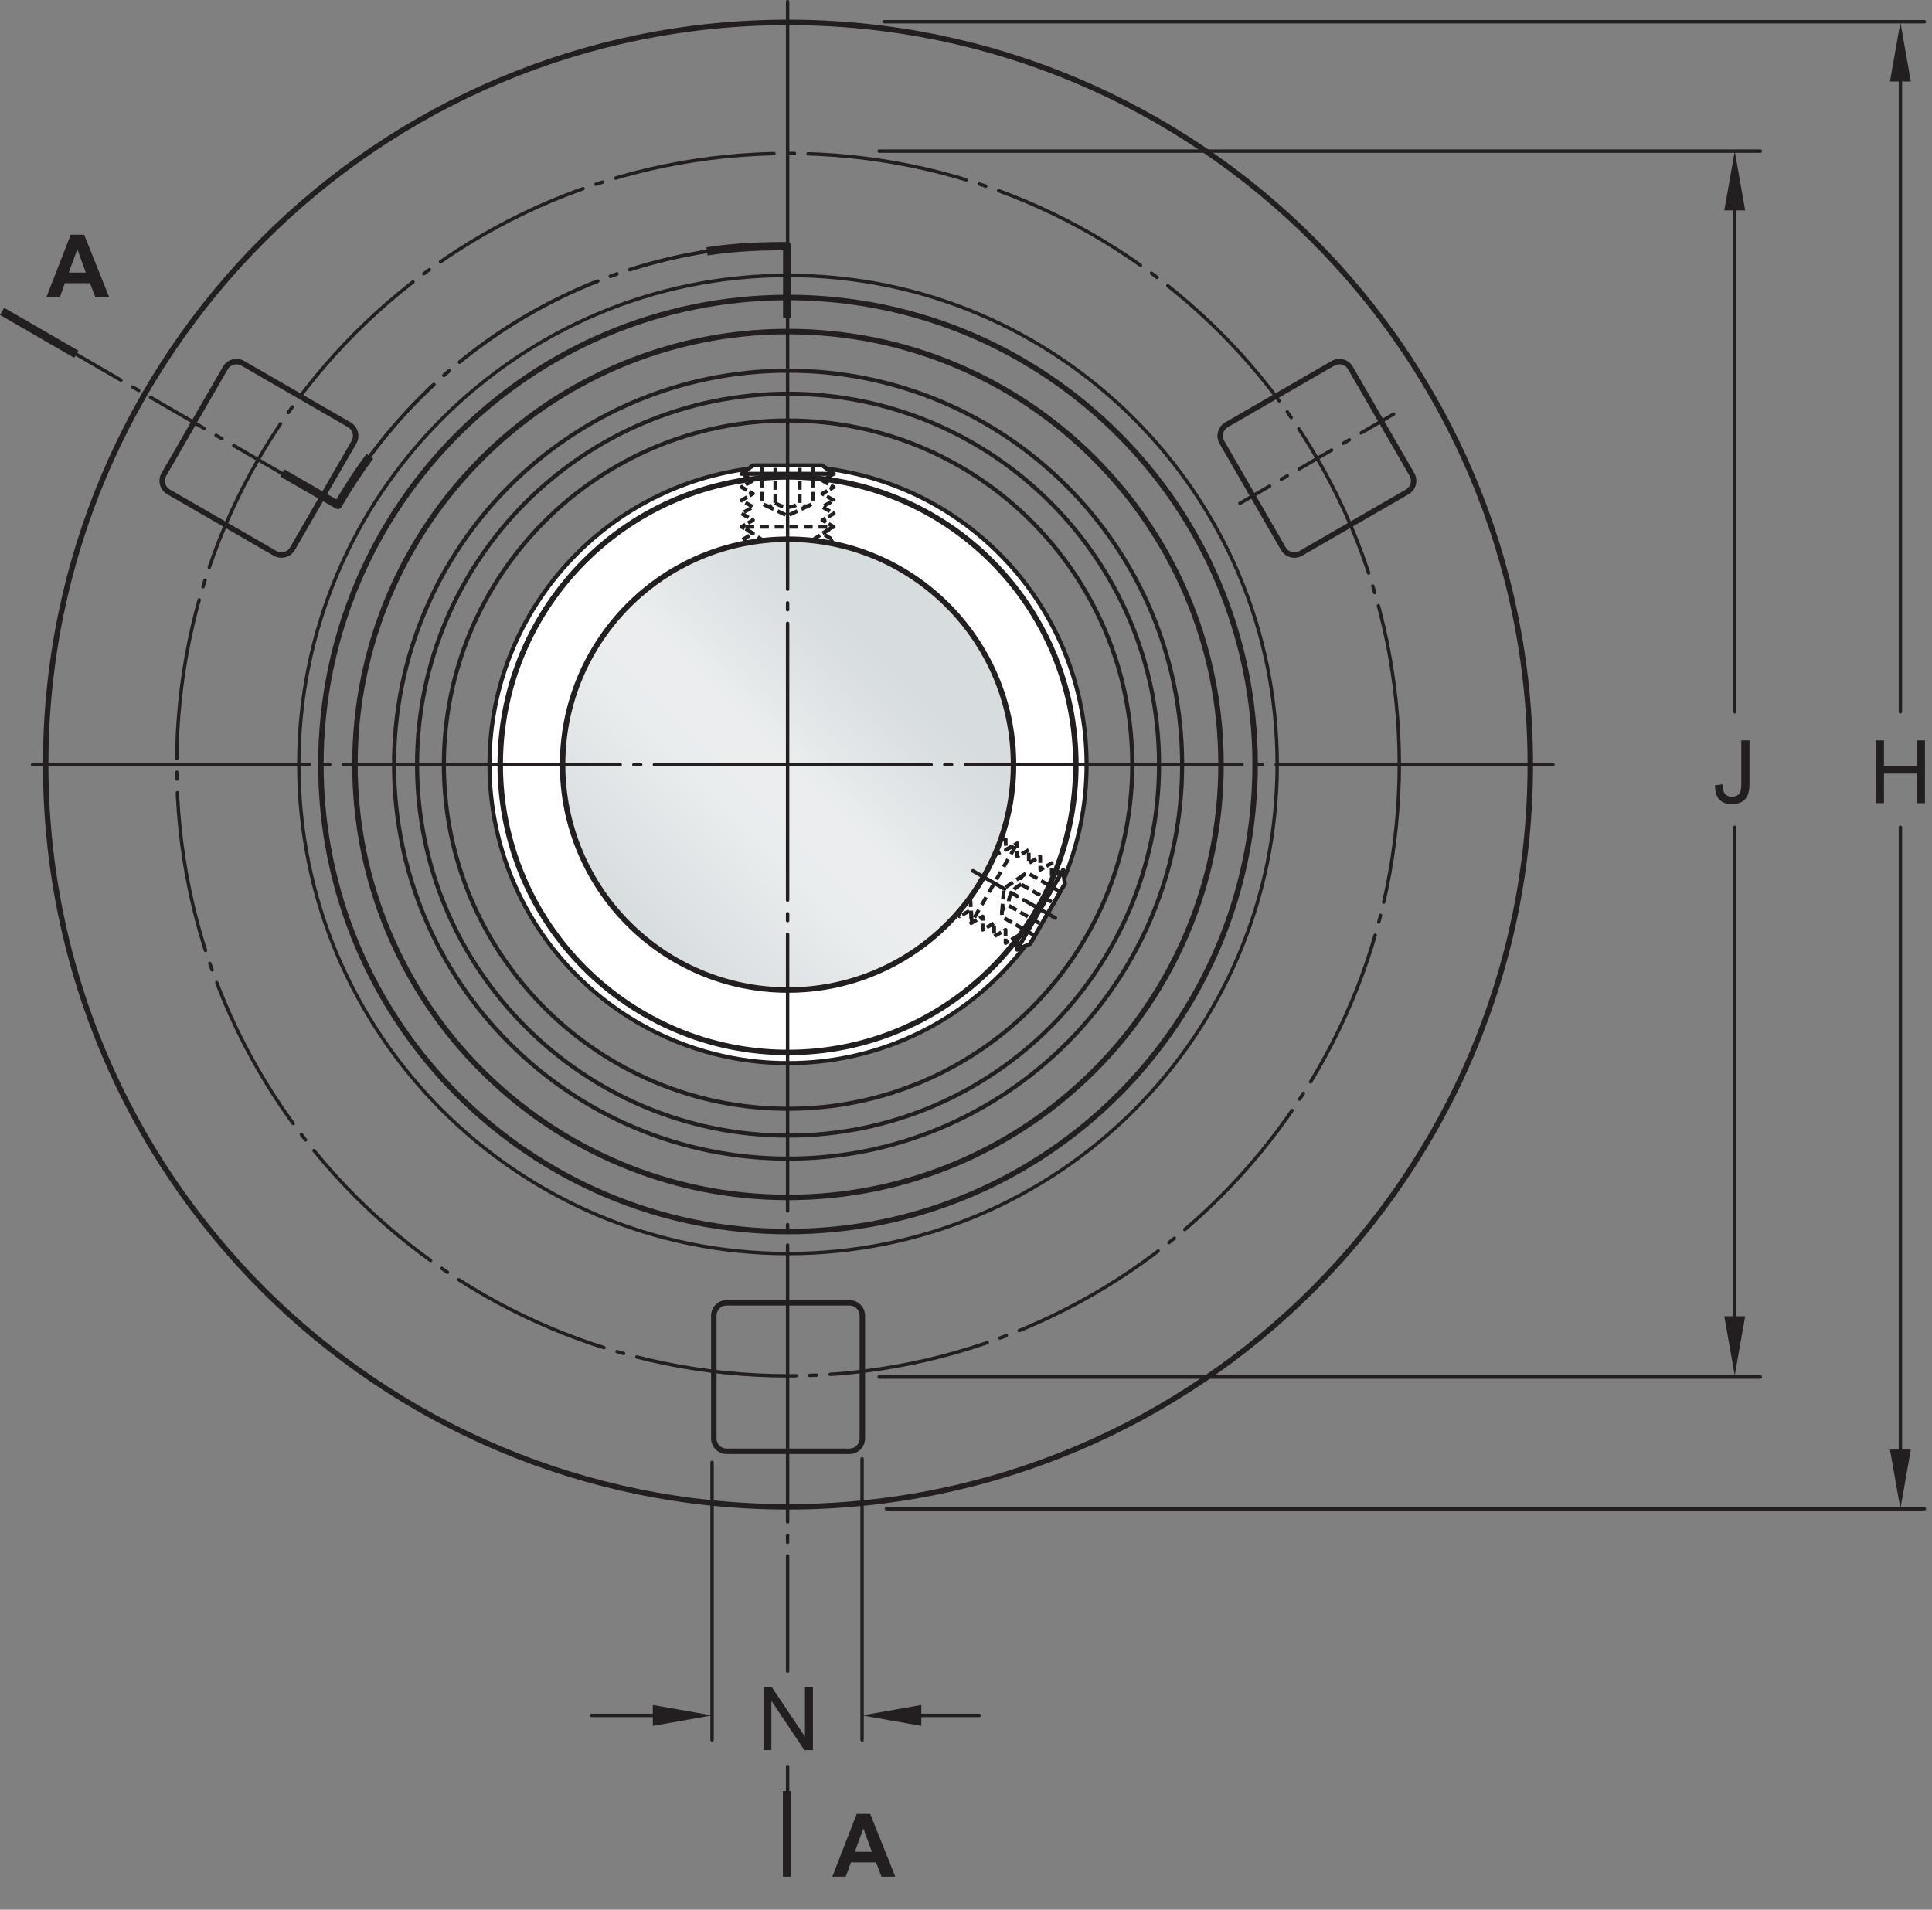 <?xml version="1.0" encoding="UTF-8"?>
<svg xmlns="http://www.w3.org/2000/svg" xmlns:xlink="http://www.w3.org/1999/xlink" width="264.476pt" height="261.47pt" viewBox="0 0 264.476 261.47" version="1.1">
<rect x="0" y="0" width="264.476" height="261.47" fill="#808080" stroke="none"/>
<defs>
<g>
<symbol overflow="visible" id="glyph0-0">
<path style="stroke:none;" d="M 1.5 0 L 1.5 -7.5 L 7.5 -7.5 L 7.5 0 Z M 1.688 -0.188 L 7.312 -0.188 L 7.312 -7.312 L 1.688 -7.312 Z M 1.688 -0.188 "/>
</symbol>
<symbol overflow="visible" id="glyph0-1">
<path style="stroke:none;" d="M 0.922 0 L 0.922 -8.594 L 2.078 -8.594 L 6.594 -1.844 L 6.594 -8.594 L 7.688 -8.594 L 7.688 0 L 6.516 0 L 2 -6.75 L 2 0 Z M 0.922 0 "/>
</symbol>
<symbol overflow="visible" id="glyph0-2">
<path style="stroke:none;" d="M 0.344 -2.438 L 1.375 -2.578 C 1.395 -1.922 1.516 -1.473 1.734 -1.234 C 1.953 -0.992 2.258 -0.875 2.656 -0.875 C 2.938 -0.875 3.18 -0.938 3.391 -1.062 C 3.598 -1.195 3.738 -1.375 3.812 -1.594 C 3.895 -1.82 3.938 -2.18 3.938 -2.672 L 3.938 -8.594 L 5.062 -8.594 L 5.062 -2.734 C 5.062 -2.016 4.973 -1.457 4.797 -1.062 C 4.629 -0.664 4.359 -0.363 3.984 -0.156 C 3.609 0.039 3.164 0.141 2.656 0.141 C 1.906 0.141 1.328 -0.07 0.922 -0.5 C 0.523 -0.938 0.332 -1.582 0.344 -2.438 Z M 0.344 -2.438 "/>
</symbol>
<symbol overflow="visible" id="glyph0-3">
<path style="stroke:none;" d="M 0.969 0 L 0.969 -8.594 L 2.094 -8.594 L 2.094 -5.062 L 6.562 -5.062 L 6.562 -8.594 L 7.703 -8.594 L 7.703 0 L 6.562 0 L 6.562 -4.047 L 2.094 -4.047 L 2.094 0 Z M 0.969 0 "/>
</symbol>
<symbol overflow="visible" id="glyph1-0">
<path style="stroke:none;" d="M 1.5 0 L 1.5 -7.5 L 7.5 -7.5 L 7.5 0 Z M 1.688 -0.188 L 7.312 -0.188 L 7.312 -7.312 L 1.688 -7.312 Z M 1.688 -0.188 "/>
</symbol>
<symbol overflow="visible" id="glyph1-1">
<path style="stroke:none;" d="M 8.625 0 L 6.734 0 L 5.984 -1.953 L 2.547 -1.953 L 1.844 0 L 0 0 L 3.344 -8.594 L 5.188 -8.594 Z M 5.422 -3.406 L 4.25 -6.594 L 3.078 -3.406 Z M 5.422 -3.406 "/>
</symbol>
</g>
<clipPath id="clip1">
  <path d="M 77 73 L 139 73 L 139 136 L 77 136 Z M 77 73 "/>
</clipPath>
<clipPath id="clip2">
  <path d="M 77.016 104.691 C 77.016 121.73 90.836 135.555 107.879 135.555 C 124.926 135.555 138.738 121.73 138.738 104.691 C 138.738 87.645 124.926 73.828 107.879 73.828 C 90.836 73.828 77.016 87.645 77.016 104.691 "/>
</clipPath>
<clipPath id="clip3">
  <path d="M 77.016 104.691 C 77.016 121.73 90.836 135.555 107.879 135.555 C 124.926 135.555 138.738 121.73 138.738 104.691 C 138.738 87.645 124.926 73.828 107.879 73.828 C 90.836 73.828 77.016 87.645 77.016 104.691 "/>
</clipPath>
<linearGradient id="linear0" gradientUnits="userSpaceOnUse" x1="-0.207" y1="0" x2="1.207" y2="0" gradientTransform="matrix(43.645,-43.645,43.645,43.645,86.057,126.514)">
<stop offset="0" style="stop-color:rgb(84.215%,86.259%,87.209%);stop-opacity:1;"/>
<stop offset="0.125" style="stop-color:rgb(84.215%,86.259%,87.209%);stop-opacity:1;"/>
<stop offset="0.156" style="stop-color:rgb(84.367%,86.395%,87.338%);stop-opacity:1;"/>
<stop offset="0.164" style="stop-color:rgb(84.647%,86.642%,87.569%);stop-opacity:1;"/>
<stop offset="0.172" style="stop-color:rgb(84.892%,86.861%,87.773%);stop-opacity:1;"/>
<stop offset="0.18" style="stop-color:rgb(85.136%,87.077%,87.976%);stop-opacity:1;"/>
<stop offset="0.188" style="stop-color:rgb(85.382%,87.296%,88.181%);stop-opacity:1;"/>
<stop offset="0.195" style="stop-color:rgb(85.628%,87.512%,88.383%);stop-opacity:1;"/>
<stop offset="0.203" style="stop-color:rgb(85.875%,87.73%,88.588%);stop-opacity:1;"/>
<stop offset="0.211" style="stop-color:rgb(86.119%,87.947%,88.791%);stop-opacity:1;"/>
<stop offset="0.219" style="stop-color:rgb(86.366%,88.165%,88.994%);stop-opacity:1;"/>
<stop offset="0.227" style="stop-color:rgb(86.612%,88.382%,89.197%);stop-opacity:1;"/>
<stop offset="0.234" style="stop-color:rgb(86.858%,88.599%,89.4%);stop-opacity:1;"/>
<stop offset="0.242" style="stop-color:rgb(87.103%,88.815%,89.603%);stop-opacity:1;"/>
<stop offset="0.25" style="stop-color:rgb(87.35%,89.032%,89.806%);stop-opacity:1;"/>
<stop offset="0.258" style="stop-color:rgb(87.595%,89.249%,90.007%);stop-opacity:1;"/>
<stop offset="0.266" style="stop-color:rgb(87.842%,89.465%,90.21%);stop-opacity:1;"/>
<stop offset="0.273" style="stop-color:rgb(88.087%,89.682%,90.411%);stop-opacity:1;"/>
<stop offset="0.281" style="stop-color:rgb(88.333%,89.899%,90.614%);stop-opacity:1;"/>
<stop offset="0.289" style="stop-color:rgb(88.579%,90.112%,90.816%);stop-opacity:1;"/>
<stop offset="0.297" style="stop-color:rgb(88.824%,90.329%,91.017%);stop-opacity:1;"/>
<stop offset="0.305" style="stop-color:rgb(89.069%,90.544%,91.217%);stop-opacity:1;"/>
<stop offset="0.312" style="stop-color:rgb(89.314%,90.759%,91.417%);stop-opacity:1;"/>
<stop offset="0.32" style="stop-color:rgb(89.56%,90.973%,91.618%);stop-opacity:1;"/>
<stop offset="0.328" style="stop-color:rgb(89.806%,91.188%,91.818%);stop-opacity:1;"/>
<stop offset="0.336" style="stop-color:rgb(90.05%,91.403%,92.018%);stop-opacity:1;"/>
<stop offset="0.344" style="stop-color:rgb(90.292%,91.615%,92.216%);stop-opacity:1;"/>
<stop offset="0.352" style="stop-color:rgb(90.538%,91.829%,92.415%);stop-opacity:1;"/>
<stop offset="0.359" style="stop-color:rgb(90.781%,92.041%,92.613%);stop-opacity:1;"/>
<stop offset="0.367" style="stop-color:rgb(91.022%,92.252%,92.81%);stop-opacity:1;"/>
<stop offset="0.375" style="stop-color:rgb(91.263%,92.461%,93.005%);stop-opacity:1;"/>
<stop offset="0.383" style="stop-color:rgb(91.502%,92.671%,93.199%);stop-opacity:1;"/>
<stop offset="0.391" style="stop-color:rgb(91.74%,92.877%,93.393%);stop-opacity:1;"/>
<stop offset="0.406" style="stop-color:rgb(91.924%,93.037%,93.541%);stop-opacity:1;"/>
<stop offset="0.438" style="stop-color:rgb(91.988%,93.094%,93.594%);stop-opacity:1;"/>
<stop offset="0.5" style="stop-color:rgb(91.988%,93.094%,93.594%);stop-opacity:1;"/>
<stop offset="0.516" style="stop-color:rgb(91.837%,92.961%,93.471%);stop-opacity:1;"/>
<stop offset="0.523" style="stop-color:rgb(91.499%,92.668%,93.198%);stop-opacity:1;"/>
<stop offset="0.531" style="stop-color:rgb(91.138%,92.352%,92.903%);stop-opacity:1;"/>
<stop offset="0.539" style="stop-color:rgb(90.779%,92.039%,92.612%);stop-opacity:1;"/>
<stop offset="0.547" style="stop-color:rgb(90.425%,91.731%,92.325%);stop-opacity:1;"/>
<stop offset="0.555" style="stop-color:rgb(90.077%,91.426%,92.039%);stop-opacity:1;"/>
<stop offset="0.562" style="stop-color:rgb(89.732%,91.124%,91.759%);stop-opacity:1;"/>
<stop offset="0.57" style="stop-color:rgb(89.394%,90.828%,91.483%);stop-opacity:1;"/>
<stop offset="0.578" style="stop-color:rgb(89.059%,90.535%,91.209%);stop-opacity:1;"/>
<stop offset="0.586" style="stop-color:rgb(88.73%,90.245%,90.938%);stop-opacity:1;"/>
<stop offset="0.594" style="stop-color:rgb(88.405%,89.961%,90.672%);stop-opacity:1;"/>
<stop offset="0.602" style="stop-color:rgb(88.087%,89.682%,90.411%);stop-opacity:1;"/>
<stop offset="0.609" style="stop-color:rgb(87.775%,89.406%,90.155%);stop-opacity:1;"/>
<stop offset="0.617" style="stop-color:rgb(87.469%,89.137%,89.903%);stop-opacity:1;"/>
<stop offset="0.625" style="stop-color:rgb(87.169%,88.872%,89.656%);stop-opacity:1;"/>
<stop offset="0.633" style="stop-color:rgb(86.876%,88.614%,89.415%);stop-opacity:1;"/>
<stop offset="0.641" style="stop-color:rgb(86.589%,88.362%,89.178%);stop-opacity:1;"/>
<stop offset="0.648" style="stop-color:rgb(86.31%,88.115%,88.947%);stop-opacity:1;"/>
<stop offset="0.656" style="stop-color:rgb(86.038%,87.875%,88.722%);stop-opacity:1;"/>
<stop offset="0.664" style="stop-color:rgb(85.776%,87.642%,88.506%);stop-opacity:1;"/>
<stop offset="0.672" style="stop-color:rgb(85.522%,87.419%,88.295%);stop-opacity:1;"/>
<stop offset="0.68" style="stop-color:rgb(85.28%,87.204%,88.094%);stop-opacity:1;"/>
<stop offset="0.688" style="stop-color:rgb(85.048%,86.998%,87.903%);stop-opacity:1;"/>
<stop offset="0.703" style="stop-color:rgb(84.734%,86.72%,87.642%);stop-opacity:1;"/>
<stop offset="0.719" style="stop-color:rgb(84.38%,86.406%,87.347%);stop-opacity:1;"/>
<stop offset="0.75" style="stop-color:rgb(84.222%,86.266%,87.216%);stop-opacity:1;"/>
<stop offset="1" style="stop-color:rgb(84.215%,86.259%,87.209%);stop-opacity:1;"/>
</linearGradient>
</defs>
<g id="surface1">
<path style="fill:none;stroke-width:7.48;stroke-linecap:butt;stroke-linejoin:miter;stroke:rgb(13.73%,12.16%,12.549%);stroke-opacity:1;stroke-miterlimit:4;" d="M 1671.484 1567.981 C 1671.484 1895.364 1406.094 2160.755 1078.711 2160.755 C 751.289 2160.755 485.898 1895.364 485.898 1567.981 C 485.898 1240.598 751.289 975.208 1078.711 975.208 C 1406.094 975.208 1671.484 1240.598 1671.484 1567.981 Z M 1078.711 551.575 C 517.5 551.575 62.539 1006.536 62.539 1567.786 C 62.539 2128.997 517.5 2583.958 1078.711 2583.958 C 1639.961 2583.958 2094.844 2128.997 2094.844 1567.786 C 2094.844 1006.536 1639.961 551.575 1078.711 551.575 Z M 1078.711 551.575 " transform="matrix(0.1,0,0,-0.1,0,261.47)"/>
<path style="fill:none;stroke-width:7.48;stroke-linecap:butt;stroke-linejoin:miter;stroke:rgb(13.73%,12.16%,12.549%);stroke-opacity:1;stroke-miterlimit:4;" d="M 1718.164 1567.942 C 1718.164 1921.106 1431.875 2207.395 1078.711 2207.395 C 725.547 2207.395 439.258 1921.106 439.258 1567.942 C 439.258 1214.778 725.547 928.489 1078.711 928.489 C 1431.875 928.489 1718.164 1214.778 1718.164 1567.942 Z M 1718.164 1567.942 " transform="matrix(0.1,0,0,-0.1,0,261.47)"/>
<path style="fill:none;stroke-width:4.68;stroke-linecap:round;stroke-linejoin:round;stroke:rgb(13.73%,12.16%,12.549%);stroke-opacity:1;stroke-miterlimit:4;" d="M 1748.359 1567.942 C 1748.359 1937.786 1448.555 2237.591 1078.711 2237.591 C 708.867 2237.591 409.062 1937.786 409.062 1567.942 C 409.062 1198.138 708.867 898.333 1078.711 898.333 C 1448.555 898.333 1748.359 1198.138 1748.359 1567.942 Z M 1748.359 1567.942 " transform="matrix(0.1,0,0,-0.1,0,261.47)"/>
<path style="fill:none;stroke-width:5.61;stroke-linecap:butt;stroke-linejoin:miter;stroke:rgb(13.73%,12.16%,12.549%);stroke-opacity:1;stroke-miterlimit:4;" d="M 1618.242 1567.747 C 1618.242 1865.677 1376.719 2107.161 1078.789 2107.161 C 780.898 2107.161 539.414 1865.677 539.414 1567.747 C 539.414 1269.856 780.898 1028.333 1078.789 1028.333 C 1376.719 1028.333 1618.242 1269.856 1618.242 1567.747 Z M 1618.242 1567.747 " transform="matrix(0.1,0,0,-0.1,0,261.47)"/>
<path style="fill:none;stroke-width:5.61;stroke-linecap:butt;stroke-linejoin:miter;stroke:rgb(13.73%,12.16%,12.549%);stroke-opacity:1;stroke-miterlimit:4;" d="M 1586.641 1567.747 C 1586.641 1848.216 1359.297 2075.598 1078.789 2075.598 C 798.32 2075.598 570.938 1848.216 570.938 1567.747 C 570.938 1287.278 798.32 1059.856 1078.789 1059.856 C 1359.297 1059.856 1586.641 1287.278 1586.641 1567.747 Z M 1586.641 1567.747 " transform="matrix(0.1,0,0,-0.1,0,261.47)"/>
<path style="fill:none;stroke-width:5.61;stroke-linecap:butt;stroke-linejoin:miter;stroke:rgb(13.73%,12.16%,12.549%);stroke-opacity:1;stroke-miterlimit:4;" d="M 1549.961 1567.786 C 1549.961 1827.981 1338.984 2038.958 1078.789 2038.958 C 818.555 2038.958 607.617 1827.981 607.617 1567.786 C 607.617 1307.513 818.555 1096.575 1078.789 1096.575 C 1338.984 1096.575 1549.961 1307.513 1549.961 1567.786 Z M 1549.961 1567.786 " transform="matrix(0.1,0,0,-0.1,0,261.47)"/>
<path style="fill:none;stroke-width:4.68;stroke-linecap:round;stroke-linejoin:round;stroke:rgb(13.73%,12.16%,12.549%);stroke-opacity:1;stroke-dasharray:220,18.71,9.35,18.71;stroke-miterlimit:4;" d="M 1915.547 1567.786 C 1915.547 2029.934 1540.898 2404.583 1078.711 2404.583 C 616.562 2404.583 241.914 2029.934 241.914 1567.786 C 241.914 1105.598 616.562 730.95 1078.711 730.95 C 1540.898 730.95 1915.547 1105.598 1915.547 1567.786 Z M 1915.547 1567.786 " transform="matrix(0.1,0,0,-0.1,0,261.47)"/>
<path style="fill:none;stroke-width:4.68;stroke-linecap:round;stroke-linejoin:round;stroke:rgb(13.73%,12.16%,12.549%);stroke-opacity:1;stroke-dasharray:220,18.71,9.35,18.71;stroke-miterlimit:4;" d="M 1078.711 2279.075 C 815.391 2279.075 585.469 2135.95 462.5 1923.294 " transform="matrix(0.1,0,0,-0.1,0,261.47)"/>
<path style=" stroke:none;fill-rule:nonzero;fill:rgb(100%,100%,100%);fill-opacity:1;" d="M 148.746 104.691 C 148.746 82.121 130.453 63.82 107.879 63.82 C 85.309 63.82 67.008 82.121 67.008 104.691 C 67.008 127.266 85.309 145.562 107.879 145.562 C 130.453 145.562 148.746 127.266 148.746 104.691 "/>
<path style="fill:none;stroke-width:5.61;stroke-linecap:butt;stroke-linejoin:round;stroke:rgb(13.73%,12.16%,12.549%);stroke-opacity:1;stroke-miterlimit:4;" d="M 1487.461 1567.786 C 1487.461 1793.489 1304.531 1976.497 1078.789 1976.497 C 853.086 1976.497 670.078 1793.489 670.078 1567.786 C 670.078 1342.044 853.086 1159.075 1078.789 1159.075 C 1304.531 1159.075 1487.461 1342.044 1487.461 1567.786 Z M 1487.461 1567.786 " transform="matrix(0.1,0,0,-0.1,0,261.47)"/>
<path style=" stroke:none;fill-rule:nonzero;fill:rgb(100%,100%,100%);fill-opacity:1;" d="M 147.277 104.691 C 147.277 82.93 129.645 65.293 107.879 65.293 C 86.117 65.293 68.477 82.93 68.477 104.691 C 68.477 126.457 86.117 144.102 107.879 144.102 C 129.645 144.102 147.277 126.457 147.277 104.691 "/>
<path style="fill:none;stroke-width:7.48;stroke-linecap:butt;stroke-linejoin:round;stroke:rgb(13.73%,12.16%,12.549%);stroke-opacity:1;stroke-miterlimit:4;" d="M 1472.773 1567.786 C 1472.773 1785.403 1296.445 1961.77 1078.789 1961.77 C 861.172 1961.77 684.766 1785.403 684.766 1567.786 C 684.766 1350.13 861.172 1173.684 1078.789 1173.684 C 1296.445 1173.684 1472.773 1350.13 1472.773 1567.786 Z M 1472.773 1567.786 " transform="matrix(0.1,0,0,-0.1,0,261.47)"/>
<path style="fill-rule:nonzero;fill:rgb(100%,100%,100%);fill-opacity:1;stroke-width:5.61;stroke-linecap:butt;stroke-linejoin:round;stroke:rgb(13.73%,12.16%,12.549%);stroke-opacity:1;stroke-miterlimit:4;" d="M 1015.117 1965.95 L 1030.781 1977.473 L 1125.703 1977.473 L 1141.367 1965.95 Z M 1015.117 1965.95 " transform="matrix(0.1,0,0,-0.1,0,261.47)"/>
<path style="fill:none;stroke-width:5.1;stroke-linecap:butt;stroke-linejoin:round;stroke:rgb(13.73%,12.16%,12.549%);stroke-opacity:1;stroke-dasharray:11,4;stroke-miterlimit:4;" d="M 1027.969 1871.067 L 1015.117 1874.895 L 1030.781 1884.348 L 1015.117 1893.372 L 1030.781 1902.473 L 1015.117 1911.536 L 1030.781 1920.598 L 1015.117 1929.661 L 1030.781 1938.763 L 1015.117 1947.786 L 1030.781 1956.848 L 1015.117 1965.911 L 1030.781 1977.513 L 1125.703 1977.513 L 1141.367 1965.911 L 1125.703 1956.848 L 1141.367 1947.786 L 1125.703 1938.763 L 1141.367 1929.661 L 1125.703 1920.598 L 1141.367 1911.536 L 1125.703 1902.473 L 1141.367 1893.372 L 1125.703 1884.348 L 1141.367 1874.895 L 1134.609 1871.067 " transform="matrix(0.1,0,0,-0.1,0,261.47)"/>
<path style="fill:none;stroke-width:5.1;stroke-linecap:butt;stroke-linejoin:round;stroke:rgb(13.73%,12.16%,12.549%);stroke-opacity:1;stroke-dasharray:12,8;stroke-miterlimit:4;" d="M 1112.5 1875.286 L 1139.766 1893.372 L 1016.992 1893.372 L 1043.789 1875.13 Z M 1112.5 1875.286 " transform="matrix(0.1,0,0,-0.1,0,261.47)"/>
<path style="fill:none;stroke-width:5.1;stroke-linecap:butt;stroke-linejoin:round;stroke:rgb(13.73%,12.16%,12.549%);stroke-opacity:1;stroke-dasharray:12,6;stroke-miterlimit:4;" d="M 1043.281 1977.239 L 1043.281 1926.067 C 1043.281 1926.067 1052.852 1915.755 1061.289 1926.067 L 1061.289 1977.239 " transform="matrix(0.1,0,0,-0.1,0,261.47)"/>
<path style="fill:none;stroke-width:5.1;stroke-linecap:butt;stroke-linejoin:round;stroke:rgb(13.73%,12.16%,12.549%);stroke-opacity:1;stroke-dasharray:12,6;stroke-miterlimit:4;" d="M 1112.773 1977.239 L 1112.773 1926.067 C 1112.773 1926.067 1103.281 1915.755 1094.844 1926.067 L 1094.844 1977.239 " transform="matrix(0.1,0,0,-0.1,0,261.47)"/>
<path style="fill:none;stroke-width:5.1;stroke-linecap:butt;stroke-linejoin:round;stroke:rgb(13.73%,12.16%,12.549%);stroke-opacity:1;stroke-dasharray:12,6;stroke-miterlimit:4;" d="M 1061.25 1926.067 C 1061.25 1926.067 1077.891 1913.45 1094.844 1926.067 " transform="matrix(0.1,0,0,-0.1,0,261.47)"/>
<path style="fill:none;stroke-width:5.1;stroke-linecap:butt;stroke-linejoin:round;stroke:rgb(13.73%,12.16%,12.549%);stroke-opacity:1;stroke-dasharray:12,6;stroke-miterlimit:4;" d="M 1048.242 1922.63 L 1077.891 1908.528 L 1109.531 1923.489 " transform="matrix(0.1,0,0,-0.1,0,261.47)"/>
<path style="fill:none;stroke-width:7.48;stroke-linecap:butt;stroke-linejoin:miter;stroke:rgb(13.73%,12.16%,12.549%);stroke-opacity:1;stroke-miterlimit:4;" d="M 977.148 645.208 C 977.148 635.481 985 627.63 994.727 627.63 L 1162.852 627.63 C 1172.578 627.63 1180.469 635.481 1180.469 645.208 L 1180.469 813.333 C 1180.469 823.02 1172.578 830.911 1162.852 830.911 L 994.727 830.911 C 985 830.911 977.148 823.02 977.148 813.333 Z M 977.148 645.208 " transform="matrix(0.1,0,0,-0.1,0,261.47)"/>
<g clip-path="url(#clip1)" clip-rule="nonzero">
<g clip-path="url(#clip2)" clip-rule="nonzero">
<g clip-path="url(#clip3)" clip-rule="nonzero">
<path style=" stroke:none;fill-rule:nonzero;fill:url(#linear0);" d="M 46.156 104.691 L 107.879 166.418 L 169.602 104.691 L 107.879 42.969 Z M 46.156 104.691 "/>
</g>
</g>
</g>
<path style="fill:none;stroke-width:7.48;stroke-linecap:butt;stroke-linejoin:miter;stroke:rgb(13.73%,12.16%,12.549%);stroke-opacity:1;stroke-miterlimit:4;" d="M 1387.422 1567.786 C 1387.422 1738.255 1249.258 1876.38 1078.789 1876.38 C 908.359 1876.38 770.156 1738.255 770.156 1567.786 C 770.156 1397.395 908.359 1259.153 1078.789 1259.153 C 1249.258 1259.153 1387.422 1397.395 1387.422 1567.786 Z M 1387.422 1567.786 " transform="matrix(0.1,0,0,-0.1,0,261.47)"/>
<path style="fill:none;stroke-width:4.68;stroke-linecap:round;stroke-linejoin:round;stroke:rgb(13.73%,12.16%,12.549%);stroke-opacity:1;stroke-dasharray:378.85,18.71,9.35,18.71;stroke-miterlimit:4;" d="M 2125.898 1567.786 L 32.344 1567.786 " transform="matrix(0.1,0,0,-0.1,0,261.47)"/>
<path style="fill:none;stroke-width:4.68;stroke-linecap:round;stroke-linejoin:round;stroke:rgb(13.73%,12.16%,12.549%);stroke-opacity:1;stroke-dasharray:378.85,18.71,9.35,18.71;stroke-miterlimit:4;" d="M 1078.164 195.872 L 1078.164 133.372 " transform="matrix(0.1,0,0,-0.1,0,261.47)"/>
<path style="fill:none;stroke-width:4.68;stroke-linecap:round;stroke-linejoin:round;stroke:rgb(13.73%,12.16%,12.549%);stroke-opacity:1;stroke-dasharray:378.85,18.71,9.35,18.71;stroke-miterlimit:4;" d="M 1078.164 2612.395 L 1078.164 326.692 " transform="matrix(0.1,0,0,-0.1,0,261.47)"/>
<path style="fill:none;stroke-width:4.68;stroke-linecap:round;stroke-linejoin:round;stroke:rgb(13.73%,12.16%,12.549%);stroke-opacity:1;stroke-miterlimit:4;" d="M 1203.477 729.27 L 2409.844 729.27 " transform="matrix(0.1,0,0,-0.1,0,261.47)"/>
<path style="fill:none;stroke-width:4.68;stroke-linecap:round;stroke-linejoin:round;stroke:rgb(13.73%,12.16%,12.549%);stroke-opacity:1;stroke-miterlimit:4;" d="M 1213.438 548.919 L 2634.297 548.919 " transform="matrix(0.1,0,0,-0.1,0,261.47)"/>
<path style="fill:none;stroke-width:4.68;stroke-linecap:round;stroke-linejoin:round;stroke:rgb(13.73%,12.16%,12.549%);stroke-opacity:1;stroke-miterlimit:4;" d="M 1203.477 2407.786 L 2409.844 2407.786 " transform="matrix(0.1,0,0,-0.1,0,261.47)"/>
<path style="fill:none;stroke-width:4.68;stroke-linecap:round;stroke-linejoin:round;stroke:rgb(13.73%,12.16%,12.549%);stroke-opacity:1;stroke-miterlimit:4;" d="M 1210.117 2584.856 L 2634.297 2584.856 " transform="matrix(0.1,0,0,-0.1,0,261.47)"/>
<path style="fill:none;stroke-width:4.68;stroke-linecap:round;stroke-linejoin:round;stroke:rgb(13.73%,12.16%,12.549%);stroke-opacity:1;stroke-miterlimit:4;" d="M 2374.727 745.677 L 2374.727 1481.966 " transform="matrix(0.1,0,0,-0.1,0,261.47)"/>
<path style=" stroke:none;fill-rule:nonzero;fill:rgb(13.73%,12.16%,12.549%);fill-opacity:1;" d="M 237.473 188.32 L 236.043 180.219 L 238.902 180.219 "/>
<path style="fill:none;stroke-width:4.68;stroke-linecap:round;stroke-linejoin:round;stroke:rgb(13.73%,12.16%,12.549%);stroke-opacity:1;stroke-miterlimit:4;" d="M 2374.727 1640.13 L 2374.727 2382.044 " transform="matrix(0.1,0,0,-0.1,0,261.47)"/>
<path style=" stroke:none;fill-rule:nonzero;fill:rgb(13.73%,12.16%,12.549%);fill-opacity:1;" d="M 237.473 20.691 L 236.043 28.809 L 238.902 28.809 "/>
<path style="fill:none;stroke-width:4.68;stroke-linecap:round;stroke-linejoin:round;stroke:rgb(13.73%,12.16%,12.549%);stroke-opacity:1;stroke-miterlimit:4;" d="M 2601.523 563.098 L 2601.523 1481.966 " transform="matrix(0.1,0,0,-0.1,0,261.47)"/>
<path style=" stroke:none;fill-rule:nonzero;fill:rgb(13.73%,12.16%,12.549%);fill-opacity:1;" d="M 260.152 206.578 L 258.719 198.469 L 261.582 198.469 "/>
<path style="fill:none;stroke-width:4.68;stroke-linecap:round;stroke-linejoin:round;stroke:rgb(13.73%,12.16%,12.549%);stroke-opacity:1;stroke-miterlimit:4;" d="M 2601.523 1640.13 L 2601.523 2558.372 " transform="matrix(0.1,0,0,-0.1,0,261.47)"/>
<path style=" stroke:none;fill-rule:nonzero;fill:rgb(13.73%,12.16%,12.549%);fill-opacity:1;" d="M 260.152 3.059 L 258.719 11.168 L 261.582 11.168 "/>
<path style="fill:none;stroke-width:4.68;stroke-linecap:round;stroke-linejoin:round;stroke:rgb(13.73%,12.16%,12.549%);stroke-opacity:1;stroke-miterlimit:4;" d="M 1180.117 232.434 L 1180.117 617.317 " transform="matrix(0.1,0,0,-0.1,0,261.47)"/>
<path style="fill:none;stroke-width:4.68;stroke-linecap:round;stroke-linejoin:round;stroke:rgb(13.73%,12.16%,12.549%);stroke-opacity:1;stroke-miterlimit:4;" d="M 974.766 232.434 L 974.766 612.317 " transform="matrix(0.1,0,0,-0.1,0,261.47)"/>
<path style="fill:none;stroke-width:4.68;stroke-linecap:round;stroke-linejoin:round;stroke:rgb(13.73%,12.16%,12.549%);stroke-opacity:1;stroke-miterlimit:4;" d="M 809.766 265.989 L 949.023 265.989 " transform="matrix(0.1,0,0,-0.1,0,261.47)"/>
<path style=" stroke:none;fill-rule:nonzero;fill:rgb(13.73%,12.16%,12.549%);fill-opacity:1;" d="M 97.477 234.871 L 89.367 236.305 L 89.367 233.445 "/>
<path style="fill:none;stroke-width:4.68;stroke-linecap:round;stroke-linejoin:round;stroke:rgb(13.73%,12.16%,12.549%);stroke-opacity:1;stroke-miterlimit:4;" d="M 1340.508 265.989 L 1207.734 265.989 " transform="matrix(0.1,0,0,-0.1,0,261.47)"/>
<path style=" stroke:none;fill-rule:nonzero;fill:rgb(13.73%,12.16%,12.549%);fill-opacity:1;" d="M 118.012 234.871 L 126.121 236.305 L 126.121 233.445 "/>
<g style="fill:rgb(13.73%,12.16%,12.549%);fill-opacity:1;">
  <use xlink:href="#glyph0-1" x="103.596" y="239.622"/>
</g>
<g style="fill:rgb(13.73%,12.16%,12.549%);fill-opacity:1;">
  <use xlink:href="#glyph0-2" x="234.432" y="109.962"/>
</g>
<g style="fill:rgb(13.73%,12.16%,12.549%);fill-opacity:1;">
  <use xlink:href="#glyph0-3" x="255.81" y="109.967"/>
</g>
<path style="fill-rule:nonzero;fill:rgb(100%,100%,100%);fill-opacity:1;stroke-width:5.61;stroke-linecap:butt;stroke-linejoin:round;stroke:rgb(13.73%,12.16%,12.549%);stroke-opacity:1;stroke-miterlimit:4;" d="M 1455.469 1423.841 L 1457.617 1404.466 L 1410.156 1322.317 L 1392.305 1314.466 Z M 1455.469 1423.841 " transform="matrix(0.1,0,0,-0.1,0,261.47)"/>
<path style="fill:none;stroke-width:5.1;stroke-linecap:butt;stroke-linejoin:round;stroke:rgb(13.73%,12.16%,12.549%);stroke-opacity:1;stroke-dasharray:11,4;stroke-miterlimit:4;" d="M 1366.875 1460.169 L 1376.562 1469.388 L 1376.914 1451.067 L 1392.578 1460.091 L 1392.578 1441.966 L 1408.32 1451.067 L 1408.32 1432.942 L 1423.984 1441.966 L 1424.062 1423.88 L 1439.727 1432.942 L 1439.727 1414.817 L 1455.469 1423.841 L 1457.617 1404.466 L 1410.156 1322.317 L 1392.305 1314.466 L 1392.305 1332.63 L 1376.562 1323.528 L 1376.562 1341.692 L 1360.898 1332.63 L 1360.898 1350.794 L 1345.156 1341.692 L 1345.156 1359.895 L 1329.492 1350.794 L 1329.492 1368.919 L 1313.477 1360.091 L 1313.594 1367.903 " transform="matrix(0.1,0,0,-0.1,0,261.47)"/>
<path style="fill:none;stroke-width:5.1;stroke-linecap:butt;stroke-linejoin:round;stroke:rgb(13.73%,12.16%,12.549%);stroke-opacity:1;stroke-dasharray:12,8;stroke-miterlimit:4;" d="M 1328.242 1384.856 L 1330.312 1352.2 L 1391.641 1458.528 L 1362.461 1444.466 Z M 1328.242 1384.856 " transform="matrix(0.1,0,0,-0.1,0,261.47)"/>
<path style="fill:none;stroke-width:5.1;stroke-linecap:butt;stroke-linejoin:round;stroke:rgb(13.73%,12.16%,12.549%);stroke-opacity:1;stroke-dasharray:12,6;stroke-miterlimit:4;" d="M 1451.172 1393.802 L 1406.875 1419.388 C 1406.875 1419.388 1393.125 1416.341 1397.891 1403.841 L 1442.188 1378.333 " transform="matrix(0.1,0,0,-0.1,0,261.47)"/>
<path style="fill:none;stroke-width:5.1;stroke-linecap:butt;stroke-linejoin:round;stroke:rgb(13.73%,12.16%,12.549%);stroke-opacity:1;stroke-dasharray:12,6;stroke-miterlimit:4;" d="M 1416.445 1333.645 L 1372.109 1359.27 C 1372.109 1359.27 1367.969 1372.63 1381.094 1374.739 L 1425.391 1349.192 " transform="matrix(0.1,0,0,-0.1,0,261.47)"/>
<path style="fill:none;stroke-width:5.1;stroke-linecap:butt;stroke-linejoin:round;stroke:rgb(13.73%,12.16%,12.549%);stroke-opacity:1;stroke-dasharray:12,6;stroke-miterlimit:4;" d="M 1397.891 1403.841 C 1397.891 1403.841 1378.555 1395.638 1381.055 1374.739 " transform="matrix(0.1,0,0,-0.1,0,261.47)"/>
<path style="fill:none;stroke-width:5.1;stroke-linecap:butt;stroke-linejoin:round;stroke:rgb(13.73%,12.16%,12.549%);stroke-opacity:1;stroke-dasharray:12,6;stroke-miterlimit:4;" d="M 1401.406 1416.927 L 1374.258 1398.216 L 1371.406 1363.216 " transform="matrix(0.1,0,0,-0.1,0,261.47)"/>
<path style="fill:none;stroke-width:5.1;stroke-linecap:round;stroke-linejoin:round;stroke:rgb(13.73%,12.16%,12.549%);stroke-opacity:1;stroke-dasharray:50,10,10,10;stroke-miterlimit:4;" d="M 1331.797 1422.317 L 1445.547 1357.317 " transform="matrix(0.1,0,0,-0.1,0,261.47)"/>
<path style="fill:none;stroke-width:7.48;stroke-linecap:butt;stroke-linejoin:miter;stroke:rgb(13.73%,12.16%,12.549%);stroke-opacity:1;stroke-miterlimit:4;" d="M 1926.406 1941.184 C 1934.727 1945.989 1937.656 1956.77 1932.812 1965.169 L 1848.711 2110.794 C 1843.906 2119.192 1833.125 2122.083 1824.688 2117.239 L 1679.102 2033.177 C 1670.742 2028.294 1667.852 2017.552 1672.695 2009.153 L 1756.758 1863.528 C 1761.602 1855.13 1772.305 1852.239 1780.742 1857.083 Z M 1926.406 1941.184 " transform="matrix(0.1,0,0,-0.1,0,261.47)"/>
<path style="fill:none;stroke-width:7.48;stroke-linecap:butt;stroke-linejoin:miter;stroke:rgb(13.73%,12.16%,12.549%);stroke-opacity:1;stroke-miterlimit:4;" d="M 230.82 1941.184 C 222.422 1945.989 219.531 1956.77 224.375 1965.169 L 308.438 2110.794 C 313.32 2119.192 324.062 2122.083 332.461 2117.239 L 478.086 2033.177 C 486.484 2028.294 489.336 2017.552 484.492 2009.153 L 400.43 1863.528 C 395.586 1855.13 384.805 1852.239 376.445 1857.083 Z M 230.82 1941.184 " transform="matrix(0.1,0,0,-0.1,0,261.47)"/>
<path style="fill:none;stroke-width:4.68;stroke-linecap:round;stroke-linejoin:round;stroke:rgb(13.73%,12.16%,12.549%);stroke-opacity:1;stroke-dasharray:85.04,18.71,9.35,18.71;stroke-miterlimit:4;" d="M 91.992 2136.809 L 456.641 1925.52 " transform="matrix(0.1,0,0,-0.1,0,261.47)"/>
<path style="fill:none;stroke-width:4.68;stroke-linecap:round;stroke-linejoin:round;stroke:rgb(13.73%,12.16%,12.549%);stroke-opacity:1;stroke-dasharray:51.45,18.71,9.35,18.71;stroke-miterlimit:4;" d="M 1907.812 2047.786 L 1697.305 1925.481 " transform="matrix(0.1,0,0,-0.1,0,261.47)"/>
<g style="fill:rgb(13.73%,12.16%,12.549%);fill-opacity:1;">
  <use xlink:href="#glyph1-1" x="113.936" y="256.953"/>
</g>
<g style="fill:rgb(13.73%,12.16%,12.549%);fill-opacity:1;">
  <use xlink:href="#glyph1-1" x="6.336" y="40.732"/>
</g>
<path style="fill:none;stroke-width:11.34;stroke-linecap:butt;stroke-linejoin:round;stroke:rgb(13.73%,12.16%,12.549%);stroke-opacity:1;stroke-dasharray:238.11,18.71,9.36,18.71;stroke-miterlimit:4;" d="M 2.852 2188.372 L 104.453 2129.661 " transform="matrix(0.1,0,0,-0.1,0,261.47)"/>
<path style="fill:none;stroke-width:11.34;stroke-linecap:butt;stroke-linejoin:round;stroke:rgb(13.73%,12.16%,12.549%);stroke-opacity:1;stroke-dasharray:238.11,18.71,9.36,18.71;stroke-miterlimit:4;" d="M 1077.383 45.169 L 1077.383 162.512 " transform="matrix(0.1,0,0,-0.1,0,261.47)"/>
<path style="fill:none;stroke-width:11.34;stroke-linecap:butt;stroke-linejoin:round;stroke:rgb(13.73%,12.16%,12.549%);stroke-opacity:1;stroke-miterlimit:4;" d="M 506.25 1990.013 C 490.469 1968.645 475.859 1946.38 462.5 1923.255 L 386.602 1967.083 " transform="matrix(0.1,0,0,-0.1,0,261.47)"/>
<path style="fill:none;stroke-width:4.68;stroke-linecap:round;stroke-linejoin:round;stroke:rgb(13.73%,12.16%,12.549%);stroke-opacity:1;stroke-dasharray:220,18.71,9.35,18.71;stroke-miterlimit:4;" d="M 1078.711 2279.075 C 843.984 2279.075 635.781 2165.364 506.25 1990.013 " transform="matrix(0.1,0,0,-0.1,0,261.47)"/>
<path style="fill:none;stroke-width:11.34;stroke-linecap:square;stroke-linejoin:round;stroke:rgb(13.73%,12.16%,12.549%);stroke-opacity:1;stroke-dasharray:220,18.71,9.35,18.71;stroke-miterlimit:4;" d="M 973.477 2271.341 C 1007.852 2276.419 1041.797 2277.708 1077.578 2277.708 L 1077.578 2185.247 " transform="matrix(0.1,0,0,-0.1,0,261.47)"/>
</g>
</svg>
